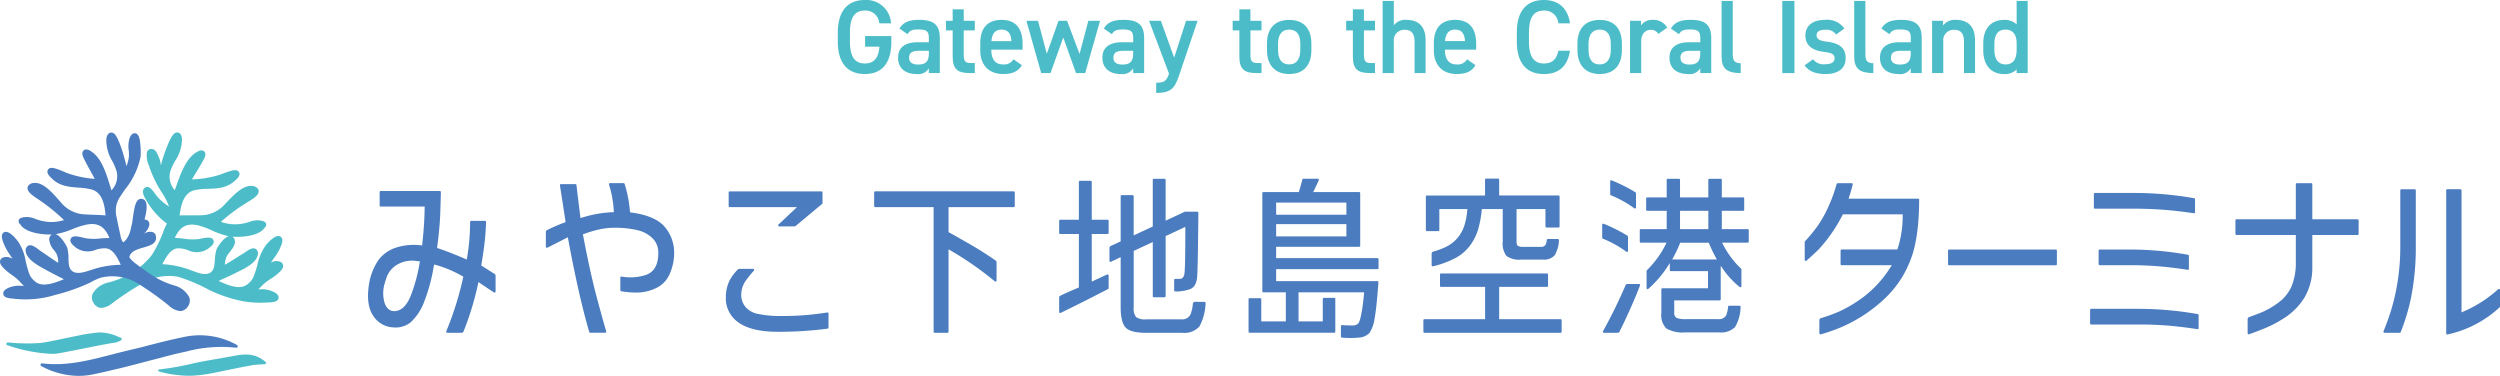 <svg id="logo" xmlns="http://www.w3.org/2000/svg" xmlns:xlink="http://www.w3.org/1999/xlink" width="432.414" height="65.013" viewBox="0 0 432.414 65.013">
  <defs>
    <clipPath id="clip-path">
      <rect id="長方形_1137" data-name="長方形 1137" width="432.414" height="65.013" fill="none"/>
    </clipPath>
  </defs>
  <g id="グループ_1786" data-name="グループ 1786" transform="translate(0 0)" clip-path="url(#clip-path)">
    <path id="パス_153" data-name="パス 153" d="M68.438,6.239V7.2c0,3.923-1.79,5.605-4.594,5.605-2.787,0-4.665-1.682-4.665-5.605V5.7c0-4.013,1.878-5.7,4.665-5.7a4.272,4.272,0,0,1,4.54,4.033H66.357a2.391,2.391,0,0,0-2.512-2.206c-1.665,0-2.569,1.085-2.569,3.778V7.2c0,2.691.9,3.778,2.569,3.778,1.592,0,2.387-.94,2.532-2.911H63.9V6.239Z" transform="translate(85.733 0)" fill="#4cbdc8"/>
    <path id="パス_154" data-name="パス 154" d="M66.8,5.274h1.952V4.513c0-1.139-.433-1.447-1.788-1.447-.979,0-1.467.11-1.9.815L63.674,2.9c.651-1.068,1.628-1.5,3.418-1.5,2.316,0,3.56.722,3.56,3.129v6.075h-1.9V9.775a2.1,2.1,0,0,1-2.1,1c-1.991,0-3.22-1.011-3.22-2.823,0-1.934,1.428-2.674,3.365-2.674m1.952,1.481H66.948c-1.139,0-1.609.4-1.609,1.193,0,.833.612,1.178,1.535,1.178,1.175,0,1.881-.362,1.881-1.934Z" transform="translate(91.903 2.032)" fill="#4cbdc8"/>
    <path id="パス_155" data-name="パス 155" d="M66.82,2.646h1.158V.658h1.915V2.646H71.81V4.309H69.893V8.45c0,1.05.162,1.5,1.175,1.5h.742v1.736h-.886c-2.17,0-2.946-.74-2.946-2.872V4.309H66.82Z" transform="translate(96.801 0.953)" fill="#4cbdc8"/>
    <path id="パス_156" data-name="パス 156" d="M76.438,9.232c-.632,1.1-1.643,1.538-3.237,1.538-2.586,0-3.96-1.68-3.96-4.087V5.454c0-2.659,1.3-4.05,3.671-4.05,2.478,0,3.653,1.484,3.653,4.158v.994H71.158v.037c0,1.41.544,2.512,1.971,2.512a1.876,1.876,0,0,0,1.863-.884ZM71.175,5.075h3.455c-.071-1.32-.615-1.988-1.719-1.988s-1.646.759-1.736,1.988" transform="translate(100.308 2.034)" fill="#4cbdc8"/>
    <path id="パス_157" data-name="パス 157" d="M76.664,10.511H75.056L72.5,1.47h2.008l1.518,5.7,2.025-5.7h1.484L81.692,7.2,83.21,1.47h2.025l-2.569,9.041H81.077L78.868,4.362Z" transform="translate(105.036 2.13)" fill="#4cbdc8"/>
    <path id="パス_158" data-name="パス 158" d="M81.237,5.274h1.952V4.513c0-1.139-.433-1.447-1.788-1.447-.979,0-1.467.11-1.9.815L78.107,2.9c.651-1.068,1.628-1.5,3.418-1.5,2.316,0,3.56.722,3.56,3.129v6.075h-1.9V9.775a2.1,2.1,0,0,1-2.1,1c-1.988,0-3.218-1.011-3.218-2.823,0-1.934,1.428-2.674,3.365-2.674m1.952,1.481H81.381c-1.139,0-1.611.4-1.611,1.193,0,.833.615,1.178,1.538,1.178,1.175,0,1.881-.362,1.881-1.934Z" transform="translate(112.812 2.032)" fill="#4cbdc8"/>
    <path id="パス_159" data-name="パス 159" d="M83.207,1.47l2.3,6.367L87.566,1.47h1.991l-3.183,9.4c-.776,2.314-1.447,3.076-3.979,3.076V12.176c1.266,0,1.773-.2,2.223-1.557L81.165,1.47Z" transform="translate(117.583 2.13)" fill="#4cbdc8"/>
    <path id="パス_160" data-name="パス 160" d="M87.071,2.646h1.158V.658h1.915V2.646h1.917V4.309H90.144V8.45c0,1.05.162,1.5,1.175,1.5h.742v1.736h-.886c-2.17,0-2.946-.74-2.946-2.872V4.309H87.071Z" transform="translate(126.139 0.953)" fill="#4cbdc8"/>
    <path id="パス_161" data-name="パス 161" d="M97.177,6.649c0,2.4-1.173,4.121-3.832,4.121-2.532,0-3.852-1.628-3.852-4.121V5.508c0-2.657,1.41-4.1,3.852-4.1s3.832,1.447,3.832,4.1Zm-1.915-.056V5.542c0-1.57-.634-2.458-1.917-2.458-1.3,0-1.934.906-1.934,2.458v1.05c0,1.41.468,2.512,1.934,2.512,1.374,0,1.917-1.1,1.917-2.512" transform="translate(129.647 2.034)" fill="#4cbdc8"/>
    <path id="パス_162" data-name="パス 162" d="M95.088,2.646h1.158V.658h1.915V2.646h1.917V4.309H98.161V8.45c0,1.05.162,1.5,1.175,1.5h.742v1.736h-.886c-2.17,0-2.946-.74-2.946-2.872V4.309H95.088Z" transform="translate(137.753 0.953)" fill="#4cbdc8"/>
    <path id="パス_163" data-name="パス 163" d="M97.664.067H99.6V4.281a2.459,2.459,0,0,1,2.206-.94c1.863,0,3.291.94,3.291,3.543v5.661h-1.915V7.1c0-1.592-.725-2.045-1.719-2.045A1.8,1.8,0,0,0,99.6,7.082v5.463H97.664Z" transform="translate(141.485 0.097)" fill="#4cbdc8"/>
    <path id="パス_164" data-name="パス 164" d="M108.478,9.232c-.632,1.1-1.646,1.538-3.237,1.538-2.586,0-3.96-1.68-3.96-4.087V5.454c0-2.659,1.3-4.05,3.671-4.05,2.481,0,3.653,1.484,3.653,4.158v.994H103.2v.037c0,1.41.544,2.512,1.971,2.512a1.876,1.876,0,0,0,1.863-.884Zm-5.262-4.158h3.455c-.071-1.32-.615-1.988-1.719-1.988s-1.646.759-1.736,1.988" transform="translate(146.724 2.034)" fill="#4cbdc8"/>
    <path id="パス_165" data-name="パス 165" d="M114.323,4.032a2.372,2.372,0,0,0-2.512-2.2c-1.665,0-2.569,1.082-2.569,3.778V7.2c0,2.657.9,3.778,2.569,3.778,1.43,0,2.187-.686,2.512-2.2h2.008c-.416,2.8-2.045,4.031-4.52,4.031-2.784,0-4.667-1.68-4.667-5.605V5.606c0-3.925,1.883-5.605,4.667-5.605,2.476,0,4.121,1.32,4.537,4.031Z" transform="translate(155.217 0.001)" fill="#4cbdc8"/>
    <path id="パス_166" data-name="パス 166" d="M119.109,6.649c0,2.4-1.173,4.121-3.832,4.121-2.532,0-3.852-1.628-3.852-4.121V5.508c0-2.657,1.41-4.1,3.852-4.1s3.832,1.447,3.832,4.1Zm-1.915-.056V5.542c0-1.57-.634-2.458-1.917-2.458-1.3,0-1.934.906-1.934,2.458v1.05c0,1.41.47,2.512,1.934,2.512,1.374,0,1.917-1.1,1.917-2.512" transform="translate(161.42 2.034)" fill="#4cbdc8"/>
    <path id="パス_167" data-name="パス 167" d="M120.038,3.826a1.492,1.492,0,0,0-1.3-.705c-.977,0-1.665.725-1.665,2.025v5.463h-1.934V1.566h1.9v.813a2.258,2.258,0,0,1,2.028-.975,2.739,2.739,0,0,1,2.512,1.337Z" transform="translate(166.799 2.034)" fill="#4cbdc8"/>
    <path id="パス_168" data-name="パス 168" d="M121.294,5.274h1.952V4.513c0-1.139-.433-1.447-1.788-1.447-.979,0-1.467.11-1.9.815L118.164,2.9c.651-1.068,1.628-1.5,3.418-1.5,2.316,0,3.56.722,3.56,3.129v6.075h-1.9V9.775a2.1,2.1,0,0,1-2.1,1c-1.991,0-3.22-1.011-3.22-2.823,0-1.934,1.428-2.674,3.364-2.674m1.952,1.481h-1.807c-1.139,0-1.609.4-1.609,1.193,0,.833.612,1.178,1.535,1.178,1.175,0,1.881-.362,1.881-1.934Z" transform="translate(170.842 2.032)" fill="#4cbdc8"/>
    <path id="パス_169" data-name="パス 169" d="M121.605.067h1.937V9.254c0,.975.179,1.589,1.374,1.589v1.7c-2.351,0-3.311-.762-3.311-2.84Z" transform="translate(176.168 0.097)" fill="#4cbdc8"/>
    <rect id="長方形_1136" data-name="長方形 1136" width="2.099" height="12.479" transform="translate(308.277 0.164)" fill="#4cbdc8"/>
    <path id="パス_170" data-name="パス 170" d="M132.929,3.933a2.091,2.091,0,0,0-1.971-.813c-.815,0-1.41.272-1.41.923,0,.757.668.994,1.717,1.121,2.01.235,3.311.94,3.311,2.858,0,1.663-1.139,2.747-3.472,2.747-1.844,0-2.894-.507-3.634-1.5l1.464-1.048a2.313,2.313,0,0,0,2.152.85c.992,0,1.572-.362,1.572-1,0-.74-.47-.957-1.881-1.136-1.719-.218-3.164-.94-3.164-2.84,0-1.611,1.175-2.694,3.382-2.694a3.618,3.618,0,0,1,3.362,1.5Z" transform="translate(184.661 2.034)" fill="#4cbdc8"/>
    <path id="パス_171" data-name="パス 171" d="M130.974.067h1.934V9.254c0,.975.181,1.589,1.376,1.589v1.7c-2.351,0-3.311-.762-3.311-2.84Z" transform="translate(189.74 0.097)" fill="#4cbdc8"/>
    <path id="パス_172" data-name="パス 172" d="M136.163,5.274h1.952V4.513c0-1.139-.433-1.447-1.788-1.447-.979,0-1.467.11-1.9.815L133.033,2.9c.651-1.068,1.628-1.5,3.418-1.5,2.316,0,3.56.722,3.56,3.129v6.075h-1.9V9.775a2.1,2.1,0,0,1-2.1,1c-1.991,0-3.22-1.011-3.22-2.823,0-1.934,1.428-2.674,3.364-2.674m1.952,1.481h-1.807c-1.139,0-1.609.4-1.609,1.193,0,.833.612,1.178,1.535,1.178,1.175,0,1.881-.362,1.881-1.934Z" transform="translate(192.383 2.032)" fill="#4cbdc8"/>
    <path id="パス_173" data-name="パス 173" d="M136.474,1.566h1.9v.813a2.547,2.547,0,0,1,2.243-.975c1.863,0,3.291.938,3.291,3.543v5.659h-1.915V5.165c0-1.594-.725-2.045-1.719-2.045a1.8,1.8,0,0,0-1.863,2.025v5.461h-1.934Z" transform="translate(197.708 2.034)" fill="#4cbdc8"/>
    <path id="パス_174" data-name="パス 174" d="M145.86.067h1.915V12.546H145.86v-.634a2.837,2.837,0,0,1-2.172.8c-2.4,0-3.6-1.717-3.6-4.087V7.391c0-2.6,1.41-4.05,3.6-4.05a2.887,2.887,0,0,1,2.172.793Zm0,8.463V7.371c0-1.481-.669-2.351-1.917-2.351-1.3,0-1.934.889-1.934,2.458V8.53c0,1.41.541,2.512,1.934,2.512,1.447,0,1.917-1.1,1.917-2.512" transform="translate(202.948 0.097)" fill="#4cbdc8"/>
    <path id="パス_175" data-name="パス 175" d="M39.525,32.171c-.211-.546-.9-.558-1.131-.563a1.961,1.961,0,0,0-.938.257c.169-.262.35-.517.534-.779a8.764,8.764,0,0,0,1.325-2.392c.081-.257.331-1.036-.252-1.347-.852-.458-2.319,1.317-2.483,1.523a8.72,8.72,0,0,0-1.44,3.318,16.242,16.242,0,0,1-.517,1.66,3.3,3.3,0,0,1-1.763,2.091c-1.185.453-2.8-.118-4.444-.9.284-.132.566-.262.85-.392.735-.335,1.5-.683,2.233-1.06l.348-.171c1.131-.556,3.024-1.484,3.318-2.8a.94.94,0,0,0-.289-1.075c-.546-.372-1.239.1-1.908.558-.1.071-.193.132-.262.174q-.566.349-1.124.7c-.678.429-1.371.867-2.079,1.271a3.555,3.555,0,0,1,.328-1.494,4.95,4.95,0,0,1,.455-.639c.5-.642,1.016-1.308.943-1.944a.982.982,0,0,0-.421-.781c1.491.118,4.43-.066,5.446-1.408a1.729,1.729,0,0,1,.167-.189.646.646,0,0,0,.211-.612.665.665,0,0,0-.492-.46c-.051-.017-.122-.039-.213-.076a3.735,3.735,0,0,0-2.26.215c-.24.071-.465.137-.615.164a7.248,7.248,0,0,1-4.246-.2A31.374,31.374,0,0,1,33.5,21.365l.174-.108c.815-.5,2.047-1.259,1.57-2.108a1.259,1.259,0,0,0-.884-.519c-1.555-.291-3.188,1.4-4.268,2.515-.184.191-.348.36-.49.5a5.7,5.7,0,0,1-3.737,2.013c-.705.042-1.435.037-2.143.032-.673,0-1.361-.007-2.052.027.25-2.081.808-3.95,2.593-4.378a11.581,11.581,0,0,1,2.331-.233c1.555-.051,3.161-.1,4.562-1.33.448-.392,1.124-.982.776-1.562s-1.185-.353-2.992.338l-.3.113a17.8,17.8,0,0,1-4.839.813c.264-.46.541-.913.811-1.357.289-.47.575-.94.85-1.425l.066-.115c.475-.83.85-1.489.394-1.934-.426-.419-1.055-.039-1.325.122-1.8,1.075-2.674,3.519-3.445,5.674-.11.311-.218.612-.326.9a3.489,3.489,0,0,1-.754-3.308,9.733,9.733,0,0,1,.815-1.753,6.981,6.981,0,0,0,1.195-3.754c-.029-.291-.105-1.063-.732-1.161s-1.06.578-1.672,1.974a27.869,27.869,0,0,0-1.261,3.724,4.406,4.406,0,0,0-.48-1.717c-.191-.465-.451-1.055-1.024-1.124a.8.8,0,0,0-.891.509,4.024,4.024,0,0,0,.313,2.29,20.238,20.238,0,0,0,2.29,4.775,11.72,11.72,0,0,1,1.212,2.363,8.18,8.18,0,0,1-2.613-2.473c-.362-.46-.83-1.06-1.388-.877a.828.828,0,0,0-.512.776,1.964,1.964,0,0,0,.267.943,13.278,13.278,0,0,0,3.869,4.594c-.162.335-.328.673-.48,1.033a21.43,21.43,0,0,1-2.125,4.41,12.821,12.821,0,0,1-3.727,3.208A14.294,14.294,0,0,1,9.21,35.344a4.15,4.15,0,0,0-2.6,1.92,1.731,1.731,0,0,0,.176,1.592,1.664,1.664,0,0,0,1.107.83,1.629,1.629,0,0,0,.306.024,3.583,3.583,0,0,0,1.927-.9l.191-.142a52.44,52.44,0,0,1,4.829-3.159,8.8,8.8,0,0,1,6.376-1.156,30.256,30.256,0,0,1,5.3,2.27,24.4,24.4,0,0,0,5.742,1.917,17.734,17.734,0,0,0,4.136.238l.22-.01c.874-.042,1.7-.078,1.849-.717.135-.6-.531-.955-.815-1.109a4.8,4.8,0,0,0-2.684-.426c.059-.059.12-.12.179-.181.233-.238.468-.477.708-.71a9.081,9.081,0,0,1,1.264-.945,9.746,9.746,0,0,0,1.366-1.019c.382-.36.962-.9.735-1.489m-11.759-.788c-.064.9-.118,1.677-.649,2.121-.82.681-2.081.211-3.3-.245l-.4-.147a16.154,16.154,0,0,0-4.731-.97c.642-1.278,1.445-2.652,2.657-2.743a4.93,4.93,0,0,1,1.751.318,3.525,3.525,0,0,0,3.448-.215c.627-.451,1.219-.94.975-1.511-.272-.629-1.139-.465-2.238-.257-.137.024-.269.051-.382.069a8.846,8.846,0,0,1-2.478-.069c-.519-.064-1.046-.127-1.582-.14.9-1.974,2.1-2.605,4.018-2.167a14.251,14.251,0,0,1,2.41.879,13.7,13.7,0,0,0,2.892,1c-.938.267-1.986,1.942-2.106,2.292a7.016,7.016,0,0,0-.282,1.785" transform="translate(9.402 13.551)" fill="#4cbdc8"/>
    <path id="パス_176" data-name="パス 176" d="M31.137,40.237a3.428,3.428,0,0,1-1.974-.982l-.186-.152a52.041,52.041,0,0,0-4.694-3.355,8.435,8.435,0,0,0-6.927-1.261,10.252,10.252,0,0,0-1.743.815,32.47,32.47,0,0,1-6.053,2.14,17.435,17.435,0,0,1-6.952.681L2.389,38.1c-.874-.076-1.7-.147-1.817-.791-.113-.6.568-.935.859-1.077a4.823,4.823,0,0,1,2.7-.311l-.169-.189c-.223-.247-.448-.5-.681-.74a8.543,8.543,0,0,0-1.224-1A10.293,10.293,0,0,1,.734,32.922c-.367-.375-.921-.94-.671-1.518.233-.539.923-.522,1.153-.517a1.989,1.989,0,0,1,.926.3c-.157-.269-.326-.531-.5-.8A8.674,8.674,0,0,1,.418,27.937C.347,27.68.129,26.891.724,26.6c.879-.429,2.263,1.415,2.419,1.626a8.707,8.707,0,0,1,1.3,3.377,16.939,16.939,0,0,0,.446,1.677,3.32,3.32,0,0,0,1.677,2.165c1.163.5,2.8,0,4.476-.717-.277-.144-.553-.286-.833-.426-.72-.367-1.464-.744-2.187-1.151-.1-.056-.213-.12-.343-.189-1.107-.6-2.958-1.609-3.2-2.929a.94.94,0,0,1,.333-1.065c.558-.345,1.234.154,1.885.642.1.073.184.137.252.184q.551.371,1.095.749c.659.453,1.332.921,2.023,1.352a3.574,3.574,0,0,0-.267-1.506,4.74,4.74,0,0,0-.429-.656,3.134,3.134,0,0,1-.862-1.983.988.988,0,0,1,.455-.762c-1.5.064-4.422-.247-5.385-1.633a2.218,2.218,0,0,0-.157-.2.637.637,0,0,1-.186-.617.666.666,0,0,1,.512-.441c.051-.015.122-.034.213-.069a3.751,3.751,0,0,1,2.25.311c.235.081.46.157.607.189a7.255,7.255,0,0,0,4.251-.027,31.306,31.306,0,0,0-4.542-3.649l-.171-.115C5.57,20.206,4.37,19.4,4.885,18.568a1.255,1.255,0,0,1,.9-.48c1.567-.22,3.127,1.53,4.16,2.691.174.2.333.372.468.517a5.715,5.715,0,0,0,3.651,2.165c.7.071,1.43.1,2.135.12.673.024,1.364.049,2.054.113-.167-2.091-.644-3.979-2.41-4.484a11.507,11.507,0,0,0-2.321-.328c-1.55-.115-3.154-.233-4.5-1.516-.431-.411-1.082-1.031-.71-1.594s1.2-.3,2.973.46l.3.127a18.016,18.016,0,0,0,4.8,1.014c-.245-.475-.5-.943-.759-1.4-.267-.48-.534-.96-.786-1.452l-.061-.12c-.441-.85-.786-1.521-.313-1.947.441-.4,1.058,0,1.32.176,1.751,1.148,2.525,3.627,3.208,5.813.1.313.193.62.289.913a3.5,3.5,0,0,0,.889-3.276A9.8,9.8,0,0,0,19.43,14.3a6.94,6.94,0,0,1-1.038-3.8c.039-.289.149-1.055.779-1.129s1.038.624,1.582,2.025a28.227,28.227,0,0,1,1.114,3.788,6.364,6.364,0,0,0,.419-1.582,6.418,6.418,0,0,0-.02-1.134,4.91,4.91,0,0,1,.154-2.155c.267-.651.617-.926,1.05-.806.482.13.7.688.818,2.059a12.347,12.347,0,0,1,.022,2,13.1,13.1,0,0,1-2.654,5.593c-.335.482-.671.97-.992,1.474a4.287,4.287,0,0,0-.514,3.293c.223,1.119.458,2.231.705,3.347a2.474,2.474,0,0,0,.343.943c.034.044.071.086.11.127a1.855,1.855,0,0,0,.5-.463,4.445,4.445,0,0,0,.835-1.986c.059-.247.122-.519.2-.83.024-.086.069-.414.105-.705.289-2.17.544-3.578,1.5-3.533a.877.877,0,0,1,.691.394c.34.5.291,1.577-.147,3.2a.811.811,0,0,1,.539.152c.294.22.524.673-.037,1.6a4.544,4.544,0,0,1-.612.691,2.016,2.016,0,0,1,1.1-.335.984.984,0,0,1,.859.382,1,1,0,0,1,.125.375c.4,2.361-3.933,1.506-4.564,3.489a.3.3,0,0,0,.066.291,4.8,4.8,0,0,0,1.07,1.011c.879.681,1.8,1.312,2.694,1.922l.147.1a14.311,14.311,0,0,0,3.844,1.734,4.146,4.146,0,0,1,2.52,2.023,1.741,1.741,0,0,1-.245,1.584,1.652,1.652,0,0,1-1.139.781,1.337,1.337,0,0,1-.22.017M9.628,26.931c.926.306,1.9,2.023,2.01,2.378a7.038,7.038,0,0,1,.206,1.795c.024.9.047,1.682.561,2.145.791.715,2.072.3,3.308-.108l.406-.13a16.157,16.157,0,0,1,4.768-.774c-.588-1.3-1.332-2.708-2.539-2.848a4.819,4.819,0,0,0-1.766.245,3.538,3.538,0,0,1-3.436-.358c-.607-.477-1.178-.992-.908-1.552.3-.617,1.156-.416,2.245-.164l.38.086a8.807,8.807,0,0,0,2.481.032c.519-.039,1.053-.078,1.584-.073-.815-2.008-2-2.689-3.925-2.329a14.368,14.368,0,0,0-2.446.776,13.686,13.686,0,0,1-2.929.879" transform="translate(0.001 13.566)" fill="#4a7cbf"/>
    <path id="パス_177" data-name="パス 177" d="M24.281,27.412c.6-.157,1.2-.313,1.8-.465q1-.235,2-.448c.186-.042.367-.091.529-.14a23.893,23.893,0,0,1,8.076-.517.252.252,0,0,0,.149-.473,13.091,13.091,0,0,0-8.82-1.455c-2.61.522-5.181,1.185-7.8,1.873-1.033.242-2.084.492-3.186.764q-1.01.25-2.02.512c-3.808.984-7.748,2-11.866,1.481A.253.253,0,0,0,3,29.021a13.786,13.786,0,0,0,6.435,1.69,12.224,12.224,0,0,0,2.383-.235c1.077-.215,2.236-.475,3.639-.815,1.614-.365,3.164-.771,4.8-1.2.825-.218,1.663-.438,2.522-.656.5-.127,1-.257,1.5-.387" transform="translate(4.148 34.302)" fill="#4a7cbf"/>
    <path id="パス_178" data-name="パス 178" d="M8.252,27.2c.064,0,.13,0,.193,0l.1,0c.142,0,.284-.012.424-.024.593-.054,2.958-.526,5.243-.984,1.714-.343,3.335-.668,3.761-.722a.267.267,0,0,0,.088-.029l.162-.027c.191-.032.384-.064.578-.093l.14-.02a3.035,3.035,0,0,0,1.3-.429l0,0,.01,0,.032-.02a.253.253,0,0,0,.113-.26.248.248,0,0,0-.2-.2l-.171-.044a7.847,7.847,0,0,0-3.455-.852,28.56,28.56,0,0,0-3.969.6c-.7.137-1.413.289-2.116.436-1.7.355-3.3.693-4.239.793a33.334,33.334,0,0,1-5.485-.1l-.037,0-.037,0-.02,0a.249.249,0,0,0-.213.208.253.253,0,0,0,.137.269.31.31,0,0,0,.093.02A27.453,27.453,0,0,0,8.252,27.2" transform="translate(0.651 34.007)" fill="#4cbdc8"/>
    <path id="パス_179" data-name="パス 179" d="M29.416,26.05c-1.841-1.374-3.622-1.065-5.713-.671-2.219.416-4.457.737-6.66,1.237a46.181,46.181,0,0,1-5.632.994c-.132.012-.284.127-.23.247a.234.234,0,0,0,.147.11,16.2,16.2,0,0,0,3.252.624c3.259.416,6.007-.353,8.952-.943,1.714-.343,3.335-.666,3.761-.72a.281.281,0,0,0,.091-.029l.157-.027c.693-.113,1.381-.088,2.084-.179a.286.286,0,0,0,.167-.059c.113-.105,0-.289-.125-.387q-.121-.1-.25-.2" transform="translate(16.181 36.281)" fill="#4cbdc8"/>
    <path id="パス_180" data-name="パス 180" d="M51.655,16.243H63.281l-3.2,3.014a.184.184,0,0,0,.125.318h2.62a.376.376,0,0,0,.238-.086l4.572-3.815a.183.183,0,0,0,.066-.142V13.7a.186.186,0,0,0-.186-.184H51.655a.185.185,0,0,0-.184.184v2.356a.185.185,0,0,0,.184.184" transform="translate(74.565 19.586)" fill="#4a7cbf"/>
    <path id="パス_181" data-name="パス 181" d="M53.377,28.209c1.462,1.082,3.7,1.641,6.638,1.663a64.072,64.072,0,0,0,8.852-.541.189.189,0,0,0,.159-.186V26.715a.181.181,0,0,0-.208-.181c-1.011.159-2.062.294-3.137.4a49.107,49.107,0,0,1-4.907.211,18.9,18.9,0,0,1-4.016-.377,3.671,3.671,0,0,1-2.17-1.286,3.312,3.312,0,0,1-.661-1.991,4.291,4.291,0,0,1,.9-2.61A16.5,16.5,0,0,1,56.122,19.3a.184.184,0,0,0-.132-.311H53.617a.38.38,0,0,0-.267.11A8.082,8.082,0,0,0,51.912,21a6.527,6.527,0,0,0-.639,2.787,5.059,5.059,0,0,0,2.1,4.42" transform="translate(74.278 27.513)" fill="#4a7cbf"/>
    <path id="パス_182" data-name="パス 182" d="M113.652,27.223V21.64h8.264a.185.185,0,0,0,.184-.184V19.5a.185.185,0,0,0-.184-.184H103.6a.185.185,0,0,0-.184.184v1.956a.185.185,0,0,0,.184.184h7.615v5.583H100.726a.185.185,0,0,0-.184.184v1.986a.185.185,0,0,0,.184.184h23.547a.185.185,0,0,0,.184-.184V27.406a.185.185,0,0,0-.184-.184Z" transform="translate(145.654 27.983)" fill="#4a7cbf"/>
    <path id="パス_183" data-name="パス 183" d="M121.478,23.951a.837.837,0,0,1-.842.468h-3.058a1.7,1.7,0,0,1-.953-.169c-.149-.115-.223-.372-.223-.779V17.89h5v3a.185.185,0,0,0,.184.184h2.074a.185.185,0,0,0,.186-.184V15.721a.184.184,0,0,0-.186-.184H113.395V12.8a.183.183,0,0,0-.184-.184h-2.074a.185.185,0,0,0-.184.184v2.738H100.9a.184.184,0,0,0-.186.184v5.791a.184.184,0,0,0,.186.184h1.964a.182.182,0,0,0,.184-.184V17.89H107.9l-.01.1a13.333,13.333,0,0,1-.519,2.765,6.523,6.523,0,0,1-1.166,2.108,6.242,6.242,0,0,1-2.265,1.68,13.959,13.959,0,0,1-1.952.7.369.369,0,0,0-.272.353v2.01a.188.188,0,0,0,.233.181,16.616,16.616,0,0,0,3.8-1.391,7.586,7.586,0,0,0,2.581-2.17,9.3,9.3,0,0,0,1.4-2.733,18.639,18.639,0,0,0,.659-3.521l.01-.083h3.614V23.5a3.593,3.593,0,0,0,.634,2.485,3.758,3.758,0,0,0,2.576.639h3.71a2.5,2.5,0,0,0,2.054-.732,5.4,5.4,0,0,0,.749-2.618.188.188,0,0,0-.184-.208h-1.734a.185.185,0,0,0-.181.167,2.731,2.731,0,0,1-.162.717" transform="translate(145.909 18.277)" fill="#4a7cbf"/>
    <path id="パス_184" data-name="パス 184" d="M117.555,17.889a26.975,26.975,0,0,0-4.121-2.072.186.186,0,0,0-.262.167v2.238a.183.183,0,0,0,.118.171,18.5,18.5,0,0,1,4.057,2.253.185.185,0,0,0,.291-.149V18.043a.187.187,0,0,0-.083-.154" transform="translate(163.951 22.891)" fill="#4a7cbf"/>
    <path id="パス_185" data-name="パス 185" d="M118.12,14.823A26.974,26.974,0,0,0,114,12.752a.186.186,0,0,0-.262.167v2.238a.187.187,0,0,0,.118.171,18.509,18.509,0,0,1,4.057,2.255.186.186,0,0,0,.291-.152V14.977a.187.187,0,0,0-.083-.154" transform="translate(164.769 18.45)" fill="#4a7cbf"/>
    <path id="パス_186" data-name="パス 186" d="M113.408,28.5h2.365a.37.37,0,0,0,.328-.211c1.577-3.205,2.6-5.556,3.541-7.975a.185.185,0,0,0-.174-.252h-1.993a.361.361,0,0,0-.338.223c-1.117,2.6-2.334,5.1-3.891,7.941a.186.186,0,0,0,.162.274" transform="translate(164.026 29.061)" fill="#4a7cbf"/>
    <path id="パス_187" data-name="パス 187" d="M134.492,21.333h-4.474V18.169h3.688a.183.183,0,0,0,.184-.184V16.029a.183.183,0,0,0-.184-.184h-3.688V12.814a.186.186,0,0,0-.184-.186h-1.966a.186.186,0,0,0-.184.186v3.031H122.79V12.814a.186.186,0,0,0-.186-.186h-1.937a.184.184,0,0,0-.184.186v3.031h-3.365a.185.185,0,0,0-.184.184v1.956a.185.185,0,0,0,.184.184h3.365v3.164H116.01a.183.183,0,0,0-.184.184V23.5a.183.183,0,0,0,.184.184h4.444l-.061.132a16.047,16.047,0,0,1-2.1,3.279,17.035,17.035,0,0,1-1.183,1.3.356.356,0,0,0-.108.257v2.875a.187.187,0,0,0,.306.144,18.908,18.908,0,0,0,3.543-4.2l.171-.267v1.219a.182.182,0,0,0,.184.184h6.423v2.958h-7.885a.184.184,0,0,0-.184.186v4.084a3.347,3.347,0,0,0,.845,2.674,5.64,5.64,0,0,0,3.313.688h5.821a3.448,3.448,0,0,0,2.76-.911,7.07,7.07,0,0,0,.967-3.492.188.188,0,0,0-.184-.208h-1.8a.185.185,0,0,0-.181.167,5.023,5.023,0,0,1-.34,1.523,1.439,1.439,0,0,1-1.408.627h-5.443a4.394,4.394,0,0,1-1.692-.2.936.936,0,0,1-.429-.923V33.66h7.855a.185.185,0,0,0,.186-.184V27.67l.167.247a15.13,15.13,0,0,0,3.115,3.436.186.186,0,0,0,.3-.149V28.378a.363.363,0,0,0-.115-.267,12.693,12.693,0,0,1-.926-.953,15.8,15.8,0,0,1-2.233-3.338l-.066-.135h4.422a.185.185,0,0,0,.184-.184V21.517a.185.185,0,0,0-.184-.184m-11.7-3.164h4.895v3.164H122.79Zm-1.364,8.416.076-.137a21.388,21.388,0,0,0,1.293-2.7l.022-.059h4.946l.022.059a24.114,24.114,0,0,0,1.3,2.7l.076.137Z" transform="translate(167.796 18.294)" fill="#4a7cbf"/>
    <path id="パス_188" data-name="パス 188" d="M78.171,31.236c-1.068.458-1.91.815-3.139,1.4a.381.381,0,0,0-.218.338v2.476a.19.19,0,0,0,.272.164c3.173-1.56,5.708-2.833,8.191-4.126a.182.182,0,0,0,.1-.162V29.145a.183.183,0,0,0-.257-.169c-.571.255-1.42.646-2.537,1.168l-.13.061V21.973h2.74a.186.186,0,0,0,.184-.186v-2.1a.186.186,0,0,0-.184-.186h-2.74V12.957a.186.186,0,0,0-.186-.184H78.411a.185.185,0,0,0-.184.184V19.5H75a.186.186,0,0,0-.186.186v2.1a.186.186,0,0,0,.186.186h3.227v9.239Z" transform="translate(108.382 18.504)" fill="#4a7cbf"/>
    <path id="パス_189" data-name="パス 189" d="M93.159,33.912a.372.372,0,0,0-.365.331,6.351,6.351,0,0,1-.421,1.863,1.58,1.58,0,0,1-1.572.835H84.736a2.684,2.684,0,0,1-1.77-.394,2.467,2.467,0,0,1-.406-1.7V25.1l3.3-1.53v9.364a.185.185,0,0,0,.184.184H87.9a.185.185,0,0,0,.184-.184v-10.4l.054-.024,3.352-1.565v.144c0,4.812-.054,7.432-.164,8.012-.1.558-.375.842-.82.842-.282,0-.534,0-.764,0a.18.18,0,0,0-.184.184v1.81a.191.191,0,0,0,.193.186,7.241,7.241,0,0,0,2.373-.345c.823-.23,1.281-.908,1.4-2.079.132-.955.208-9.809.22-11.2a.182.182,0,0,0-.184-.184H91.492a.384.384,0,0,0-.157.034l-3.252,1.528V12.812a.185.185,0,0,0-.184-.184H86.041a.185.185,0,0,0-.184.184v8.073l-3.3,1.533V15.645a.182.182,0,0,0-.184-.184H80.492a.184.184,0,0,0-.186.184v7.809l-1.724.8a.37.37,0,0,0-.213.335v2.226a.185.185,0,0,0,.264.167l1.672-.808v8.644c0,1.775.3,2.975.882,3.565s1.734.886,3.413.886h6.362a3.454,3.454,0,0,0,2.973-1.112,8.925,8.925,0,0,0,1.053-4.035.189.189,0,0,0-.184-.206Z" transform="translate(113.532 18.294)" fill="#4a7cbf"/>
    <path id="パス_190" data-name="パス 190" d="M110.679,28.076v-1.54a.184.184,0,0,0-.184-.186H92.965V24.393H107.32a.184.184,0,0,0,.186-.184v-9.1a.186.186,0,0,0-.186-.184H99.381l.064-.132c.431-.9.715-1.5.894-1.92a.178.178,0,0,0-.164-.25H97.657a.17.17,0,0,0-.164.137c-.169.705-.35,1.359-.585,2.1l-.02.064H90.759a.185.185,0,0,0-.184.184V32.087a.185.185,0,0,0,.184.186h3.879V37.3H90.392V33.468a.186.186,0,0,0-.184-.186H88.379a.186.186,0,0,0-.186.186V39.08a.184.184,0,0,0,.186.184h14.636a.182.182,0,0,0,.184-.184V33.407a.183.183,0,0,0-.184-.184h-1.8a.183.183,0,0,0-.184.184V37.3H96.837V32.273h11.347s-.375,4.687-1.033,5.4a1.354,1.354,0,0,1-.989.326q-.962,0-1.8-.059a.179.179,0,0,0-.193.181v1.8a.191.191,0,0,0,.179.186,17.045,17.045,0,0,0,3.049-.017,2.657,2.657,0,0,0,1.721-.815l.017-.022a5.985,5.985,0,0,0,.85-2.422c.191-1.021.37-2.537.529-4.51.022-.289.113-1.264.144-1.8a.181.181,0,0,0-.184-.193H92.965V28.259H110.5a.185.185,0,0,0,.184-.184M92.965,16.751h12.15v2.1H92.965Zm0,3.72h12.15V22.6H92.965Z" transform="translate(127.764 18.293)" fill="#4a7cbf"/>
    <path id="パス_191" data-name="パス 191" d="M45.836,26.538l-.255-.164.051-.3c.318-1.9.534-3.482.637-4.7.078-.938.127-1.785.144-2.527a.18.18,0,0,0-.184-.186H43.843a.182.182,0,0,0-.184.179c-.007.485-.022,1.08-.047,1.79a36.818,36.818,0,0,1-.438,4.131l-.091.593-.549-.238C41,24.451,39.575,23.9,38.3,23.465l-.358-.122.049-.375c.274-2.1.441-3.979.5-5.581q.07-2.024.108-3.712a.181.181,0,0,0-.186-.184H28.194a.185.185,0,0,0-.184.184V16a.185.185,0,0,0,.184.184h7.6l-.007.468c-.022,1.692-.152,3.646-.384,5.8l-.047.448-.448-.037a9.942,9.942,0,0,0-4.231.477,6.1,6.1,0,0,0-2.909,2.145,10.327,10.327,0,0,0-1.6,4.121c-.37,2.375-.127,4.219.727,5.468a4.325,4.325,0,0,0,3.436,2.005,4.148,4.148,0,0,0,3.063-.891A9.329,9.329,0,0,0,35.5,33.176a30.144,30.144,0,0,0,1.839-6.489l.1-.482.477.127a20.318,20.318,0,0,1,4.266,1.81l.3.164-.069.331a55.691,55.691,0,0,1-2.88,9.124.185.185,0,0,0,.169.255h2.476a.372.372,0,0,0,.345-.235,50.268,50.268,0,0,0,2.427-7.873l.144-.668.566.387c.661.451,1.369.921,2.113,1.4a.187.187,0,0,0,.289-.154v-2.73a.362.362,0,0,0-.171-.311c-.654-.4-1.339-.835-2.047-1.3m-10.96-.375a27.235,27.235,0,0,1-1.521,5.51c-.7,1.707-1.643,2.583-2.811,2.61l0,0h0c-.546,0-1.283-.247-1.685-1.423a5.943,5.943,0,0,1-.088-3l0-.012c.152-.566.318-1.095.5-1.611a4.358,4.358,0,0,1,1.538-1.859,5.071,5.071,0,0,1,3.658-.754l.5.047Z" transform="translate(37.657 19.544)" fill="#4a7cbf"/>
    <path id="パス_192" data-name="パス 192" d="M58.972,20.326c-1.1-1.166-2.948-1.934-5.49-2.29l-.362-.051-.034-.362a21.51,21.51,0,0,0-.906-4.555.19.19,0,0,0-.181-.13H49.65a.18.18,0,0,0-.174.235,18.522,18.522,0,0,1,.813,4.307l.032.475-.475.015a20.644,20.644,0,0,0-4.785.852l-.517.147-.517-4.2c-.076-.6-.13-1.1-.167-1.5a.182.182,0,0,0-.184-.164h-2.5a.183.183,0,0,0-.184.208q.411,2.626.926,5.994l.056.367-.348.135a26,26,0,0,0-2.88,1.261.363.363,0,0,0-.191.323v2.534a.183.183,0,0,0,.262.169c.8-.4,1.8-.906,2.99-1.518l.551-.284.113.61c.62,3.33,1.261,6.442,1.905,9.249.541,2.361,1.107,4.542,1.687,6.523a.181.181,0,0,0,.176.132h2.581A.182.182,0,0,0,49,38.583c-.578-1.986-1.158-4.08-1.731-6.254-.715-2.713-1.467-6.129-2.228-10.15l-.073-.392.375-.13a19.351,19.351,0,0,1,2.848-.8,12.1,12.1,0,0,1,2.059-.2,16.5,16.5,0,0,1,4.253.436,5.419,5.419,0,0,1,2.517,1.391A3.355,3.355,0,0,1,58,24.75c.076,2.13-.62,3.489-2.067,4.038a8.7,8.7,0,0,1-4.283.306.181.181,0,0,0-.211.179v2.174a.189.189,0,0,0,.157.186,14.5,14.5,0,0,0,2.926.223,7.85,7.85,0,0,0,3.115-.774A4.783,4.783,0,0,0,59.9,28.81a9.027,9.027,0,0,0,.852-3.947,6.879,6.879,0,0,0-1.783-4.537" transform="translate(55.857 18.743)" fill="#4a7cbf"/>
    <path id="パス_193" data-name="パス 193" d="M86.067,16.066V13.7a.183.183,0,0,0-.184-.184H61.933a.184.184,0,0,0-.186.184v2.368a.184.184,0,0,0,.186.184h10.1V37.8a.186.186,0,0,0,.184.186h2.209a.186.186,0,0,0,.186-.186V23.541l.14.083a57.266,57.266,0,0,1,7.868,5.458.181.181,0,0,0,.3-.14V25.792a.363.363,0,0,0-.154-.3q-1.047-.735-2.373-1.577c-1.839-1.166-5.781-3.342-5.781-3.342V16.249H85.884a.183.183,0,0,0,.184-.184" transform="translate(89.452 19.578)" fill="#4a7cbf"/>
    <path id="パス_194" data-name="パス 194" d="M137.6,17.809v2.353a.185.185,0,0,0,.184.186h18.458a.184.184,0,0,0,.184-.186V17.809a.182.182,0,0,0-.184-.184H137.788a.183.183,0,0,0-.184.184" transform="translate(199.345 25.533)" fill="#4a7cbf"/>
    <path id="パス_195" data-name="パス 195" d="M164.725,24.5v2.243a.181.181,0,0,1-.208.181c-1.246-.2-2.623-.375-4.1-.526a60.062,60.062,0,0,0-6.068-.274h-5.052a.185.185,0,0,1-.184-.184V23.6a.183.183,0,0,1,.184-.184h5.049a56.715,56.715,0,0,1,10.233.906.186.186,0,0,1,.149.184m-2.632,12.155c1.479.152,2.855.328,4.1.526a.182.182,0,0,0,.211-.181V34.762a.184.184,0,0,0-.152-.181,59.652,59.652,0,0,0-10.2-.911H147.82a.183.183,0,0,0-.184.184V36.2a.182.182,0,0,0,.184.184h8.24a60.313,60.313,0,0,1,6.034.274M148.287,13.814v2.343a.186.186,0,0,0,.184.186h6.937c2.253.022,4.293.12,6.065.289,1.472.142,2.85.313,4.106.512a.182.182,0,0,0,.208-.184V14.722a.184.184,0,0,0-.149-.184A60.128,60.128,0,0,0,155.4,13.63h-6.932a.183.183,0,0,0-.184.184" transform="translate(213.878 19.746)" fill="#4a7cbf"/>
    <path id="パス_196" data-name="パス 196" d="M171.2,19.183V13.123a.183.183,0,0,0-.184-.184h-2.485a.183.183,0,0,0-.184.184v6.061H158.086a.185.185,0,0,0-.184.184v2.346a.185.185,0,0,0,.184.184h10.262v4.826a10.607,10.607,0,0,1-.759,4.109,6.993,6.993,0,0,1-2.329,2.818,13.682,13.682,0,0,1-2.965,1.687c-.71.279-1.393.536-2.042.766a.36.36,0,0,0-.24.345V38.9a.182.182,0,0,0,.242.174c.847-.3,1.748-.639,2.691-1.024a20.72,20.72,0,0,0,3.707-1.993,11.468,11.468,0,0,0,3.132-3.235,10.1,10.1,0,0,0,1.415-5.3V21.9h7.826a.185.185,0,0,0,.186-.184V19.367a.185.185,0,0,0-.186-.184Z" transform="translate(228.751 18.745)" fill="#4a7cbf"/>
    <path id="パス_197" data-name="パス 197" d="M182.094,30.788a.183.183,0,0,0-.306-.135,21.828,21.828,0,0,1-5.705,3.734l-.644.282V13.55a.185.185,0,0,0-.184-.184h-2.28a.185.185,0,0,0-.184.184V38.306a.189.189,0,0,0,.228.184,19.266,19.266,0,0,0,8.952-4.645.378.378,0,0,0,.122-.279Z" transform="translate(250.32 19.363)" fill="#4a7cbf"/>
    <path id="パス_198" data-name="パス 198" d="M173.955,23.2V13.551a.183.183,0,0,0-.184-.184h-2.314a.183.183,0,0,0-.184.184V23.2a38.077,38.077,0,0,1-.556,6.724,36.158,36.158,0,0,1-1.339,5.333c-.357,1.033-.7,1.934-1.009,2.689a.18.18,0,0,0,.169.25h2.635a.186.186,0,0,0,.171-.115,35.194,35.194,0,0,0,1.8-6.009,44.851,44.851,0,0,0,.813-8.874" transform="translate(243.894 19.365)" fill="#4a7cbf"/>
    <path id="パス_199" data-name="パス 199" d="M145.413,27.094c.678-1.5,1.841-4.442,1.863-11.286a.19.19,0,0,0-.186-.191H135.06l.2-.6c.179-.546.355-1.158.522-1.846a.184.184,0,0,0-.174-.23h-2.365a.269.269,0,0,0-.26.2,24.98,24.98,0,0,1-1.376,3.8,20.616,20.616,0,0,1-1.949,3.477,29.07,29.07,0,0,1-2.079,2.522.363.363,0,0,0-.1.247V26.2a.183.183,0,0,0,.3.144c.62-.531,1.325-1.18,2.106-1.942a25.882,25.882,0,0,0,4.138-5.97l.056-.105h10.353l-.007.335a18.308,18.308,0,0,1-.85,5.541l-.071.208H133.87a.184.184,0,0,0-.184.186v2.343a.182.182,0,0,0,.184.184h8.693l-.414.615a19.118,19.118,0,0,1-4.449,4.839,23.071,23.071,0,0,1-4.273,2.564,26.41,26.41,0,0,1-3.151,1.146.365.365,0,0,0-.262.35v2.121c0,.277.113.367.23.333.835-.233,1.756-.539,2.75-.913a26.108,26.108,0,0,0,4.28-2.152,25.548,25.548,0,0,0,4.5-3.57,17.711,17.711,0,0,0,3.644-5.365" transform="translate(184.673 18.743)" fill="#4a7cbf"/>
  </g>
</svg>
